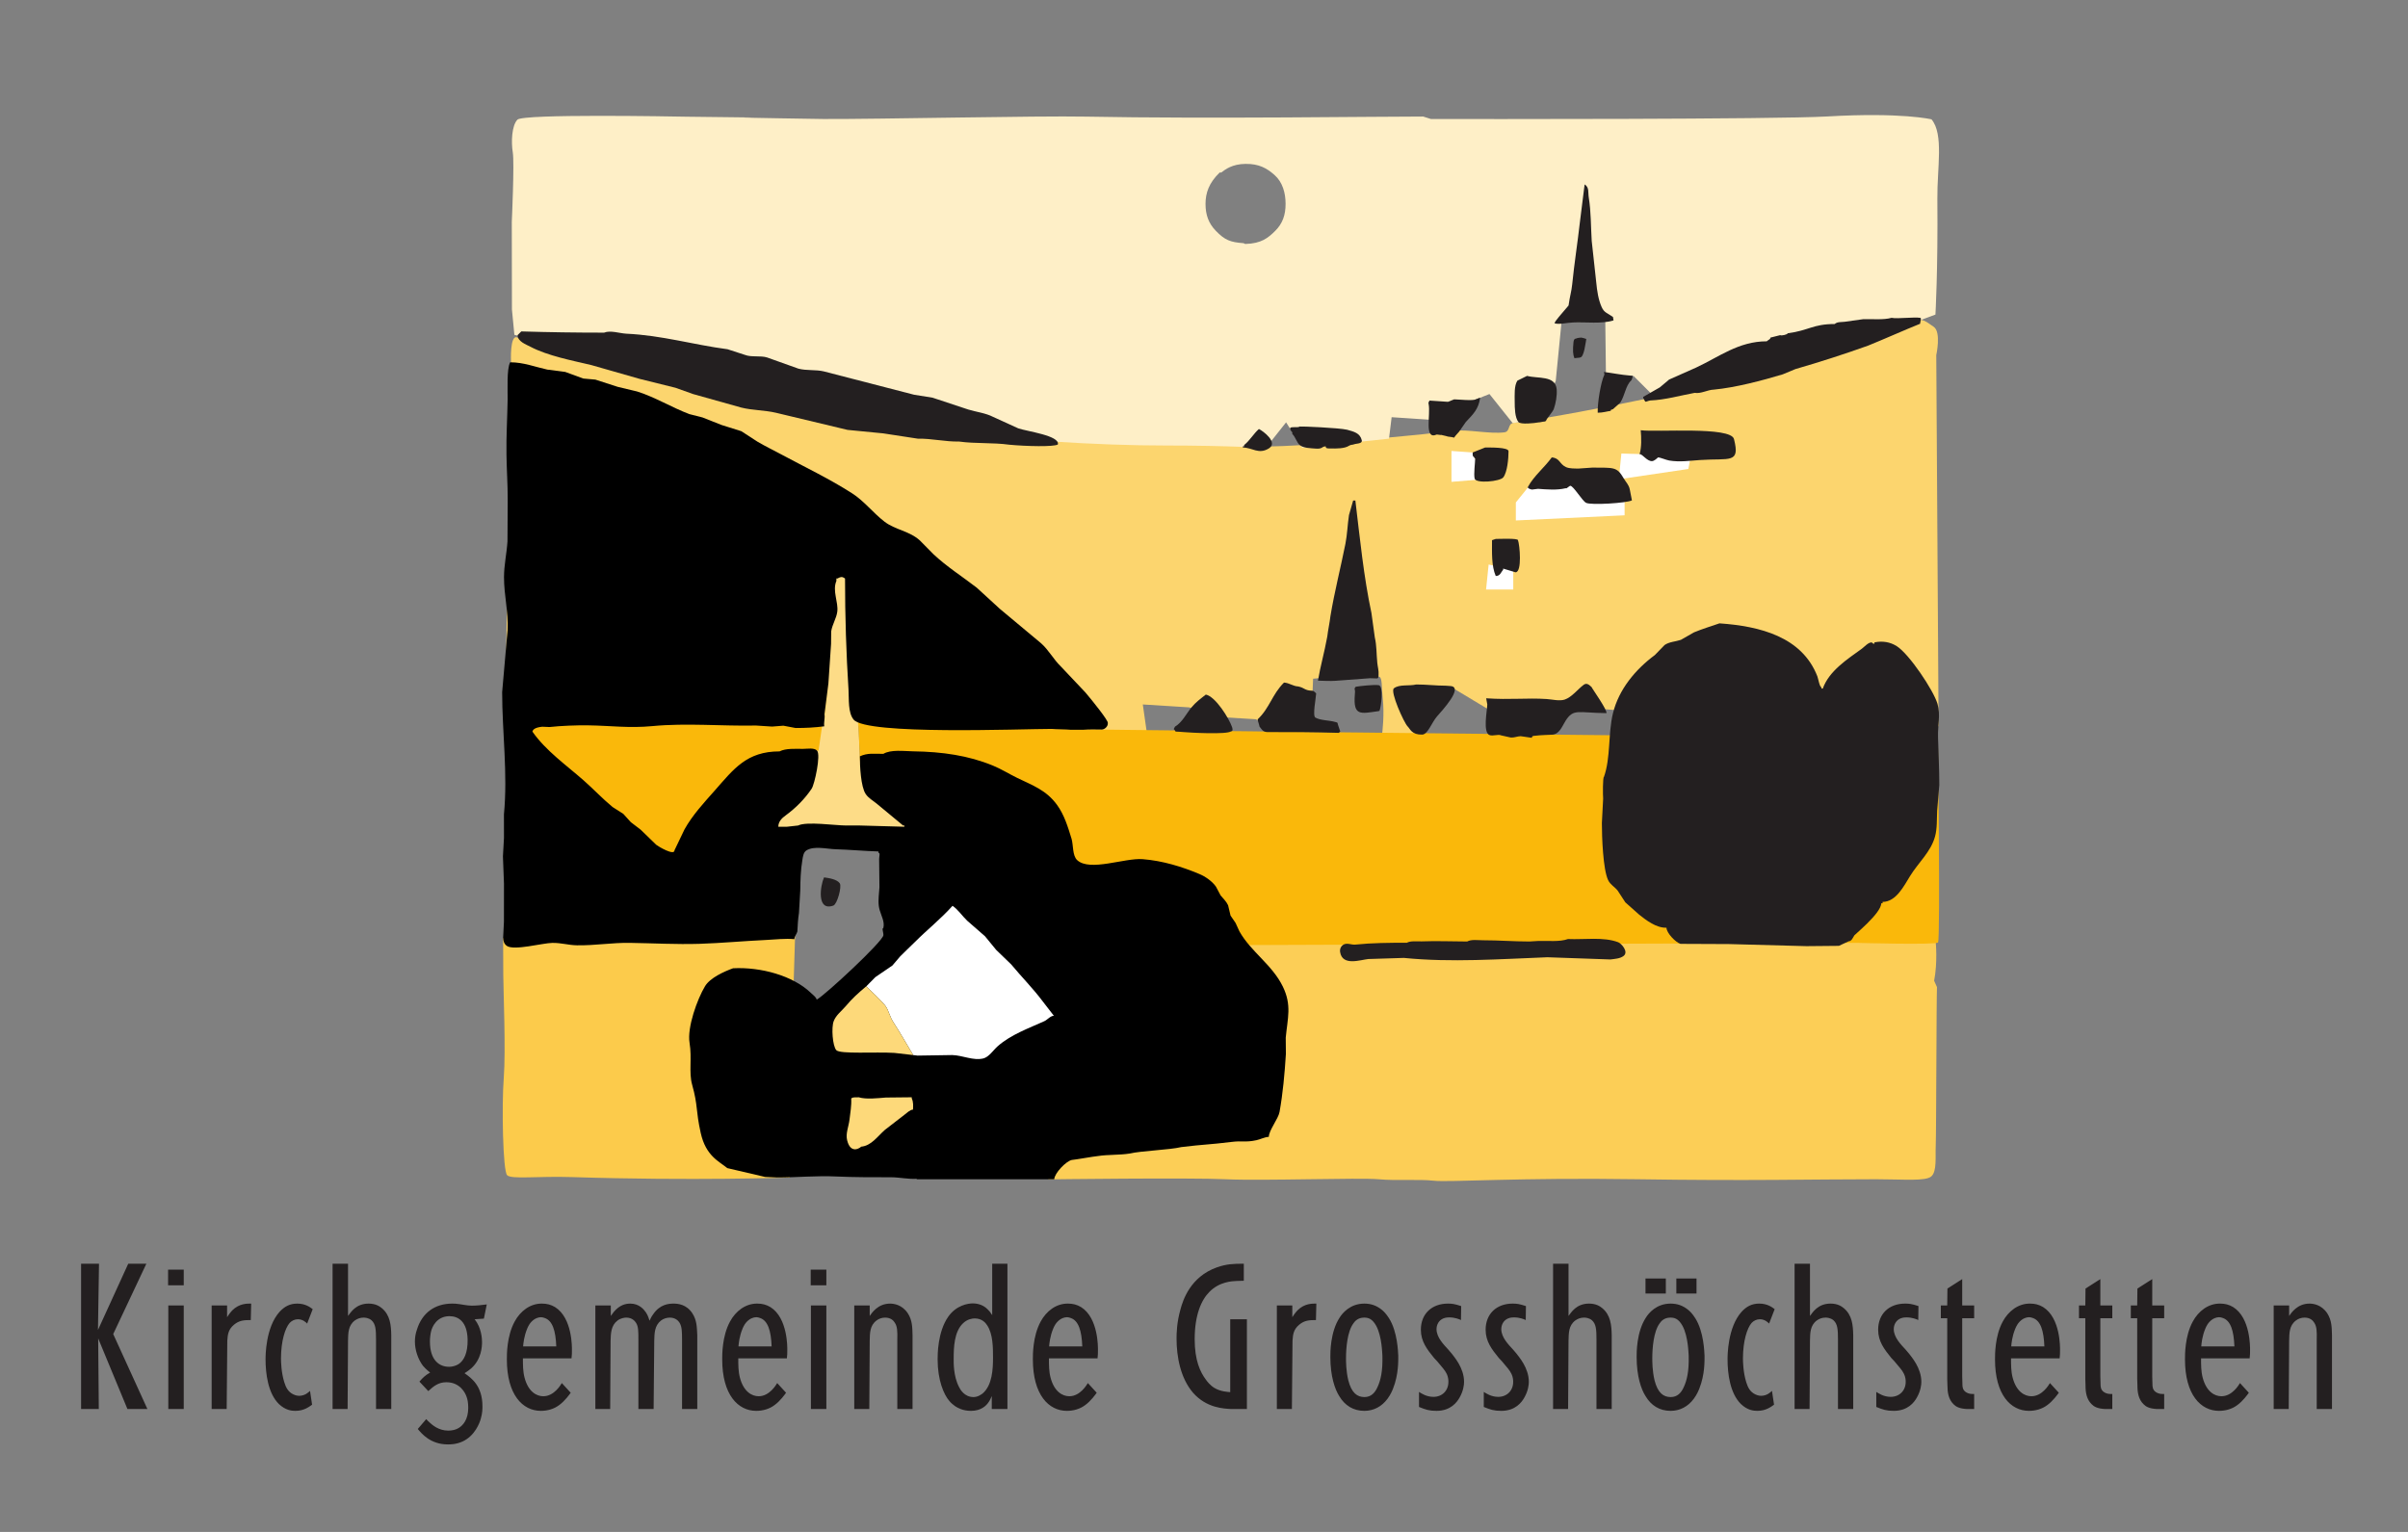 <?xml version="1.0" encoding="UTF-8" standalone="no"?>
<svg
   xmlns:dc="http://purl.org/dc/elements/1.1/"
   xmlns:cc="http://creativecommons.org/ns#"
   xmlns:rdf="http://www.w3.org/1999/02/22-rdf-syntax-ns#"
   xmlns:svg="http://www.w3.org/2000/svg"
   xmlns="http://www.w3.org/2000/svg"
   viewBox="0 0 584.65 372.05"
   height="372.05"
   width="584.65"
   xml:space="preserve"
   version="1.1"
   id="svg2"><rect x="0" y="0" width="584.65" height="372.05" fill="#808080" stroke="none"/><defs
     id="defs6" /><g
     transform="matrix(1.25,0,0,-1.25,0,372.05)"
     id="g10"><g
       transform="scale(0.1,0.1)"
       id="g12"><path
         id="path14"
         style="fill:#231f20;fill-opacity:1;fill-rule:evenodd;stroke:none"
         d="m 190.293,392.402 58.805,128.7 35.195,0 -64.402,-136.7 66.402,-145.605 -38.797,0 -56.805,137.207 1.204,-137.207 -34.399,0 0,282.305 34.801,0 -2.004,-128.7 0,0 z M 326.895,440 l 30,0 0,-201.203 -30,0 0,201.203 z m -0.403,69.598 30.403,0 0,-30.399 -30.403,0 0,30.399 z m 113.801,-270.801 -29.199,0 0,201.203 30,0 0,-22.805 c 1.601,2.403 4.801,7.602 10,13.203 14,14.004 29.597,13.204 36.801,13.204 l -0.801,-32 c -12.801,0 -22.403,-0.399 -32.801,-9.2 -10.398,-8.8 -11.996,-18 -12.801,-30.8 l -1.199,-132.805 0,0 z m 161.898,35.199 4.004,-26.801 c -5.199,-3.593 -15.199,-11.988 -32.402,-11.988 -7.598,0 -19.199,1.188 -32,13.191 -21.199,20.801 -25.996,59.207 -25.996,86.809 0,7.195 0,61.988 27.195,92.398 9.602,10.395 20,15.997 34.399,15.997 16.004,0 25.203,-7.207 30,-10.801 l -10.793,-28.004 c -2.004,2.008 -8.004,8.394 -18.004,8.394 -6,0 -11.996,-2.793 -16,-7.187 -8.801,-10 -16.797,-35.606 -16.797,-68.809 0,-5.992 0.398,-27.195 6.394,-46.394 3.204,-10.403 7.606,-18.797 17.606,-23.606 1.598,-0.8 6,-2.793 11.598,-2.793 11.597,0.395 17.597,6.801 20.796,9.594 l 0,0 z m 73.004,-35.199 -29.199,0 0,282.305 30,0 0,-101.504 c 5.199,6.797 15.199,24.004 40,24.004 13.598,0 21.195,-5.204 25.602,-8.805 16.394,-13.594 17.996,-33.195 18.398,-52.793 l 0,-143.207 -29.601,0 0,134.394 c 0,20.411 -0.801,30.805 -8.797,38.012 -5.602,4.801 -12.805,5.192 -15.203,5.192 -6.801,0 -12,-1.993 -17.2,-5.594 -13.199,-10 -12.8,-24.797 -13.199,-39.199 l -0.801,-132.805 0,0 z m 270.297,203.207 -5.601,-27.602 -17.996,-1.211 c 13.199,-16.386 14.398,-37.597 14.398,-44.394 0,-8.797 -1.199,-33.59 -21.199,-51.192 -2,-1.601 -6.797,-5.601 -12.797,-9.207 13.598,-9.601 34.797,-24.796 34.797,-64.402 0,-4.398 0,-13.195 -3.199,-23.996 -2,-7.598 -11.2,-33.195 -35.598,-44.406 C 885.895,170 874.691,170 869.891,170 c -33.598,0 -50.793,20.801 -58.399,30 l 16.403,19.199 c 1.996,-2.394 4.402,-4.797 6.796,-6.797 4.407,-4.004 16.801,-15.597 36,-15.597 7.204,0 14.801,1.593 20.403,5.199 8.398,5.191 18.398,16.394 18.398,39.199 0,10.399 -1.597,17.195 -3.199,21.199 -2.398,7.598 -12.797,28.399 -39.199,28.399 -15.199,0 -24.399,-7.199 -35.199,-17.199 l -17.204,18.402 c 6.403,7.594 12.004,12.793 20.801,17.594 -7.597,5.996 -11.199,10 -14,13.203 -9.597,12.793 -15.597,30.801 -15.597,46.797 0,8.402 1.199,15.609 3.996,23.593 10,32.403 34.8,50.411 68.406,50.411 4.398,0 7.195,0 15.199,-1.2 1.195,0 14.399,-2.804 22.797,-2.804 10,0 19.602,1.203 29.199,2.406 l 0,0 z m -37.195,-68.402 c -0.801,34.796 -17.606,45.597 -35.602,45.597 -24.8,-0.402 -33.203,-21.199 -35.199,-28.801 -1.601,-6.402 -2.402,-14.003 -2.402,-20.398 0,-37.199 18.801,-49.199 37.203,-49.199 6.398,0 13.195,2 18.394,5.203 10.403,6.797 18.004,21.601 17.606,47.598 l 0,0 z m 182.993,-84.403 17.21,-18.801 c -2.01,-2.793 -11.2,-15.996 -22.41,-24.003 -10,-7.598 -22.79,-11.188 -35.6,-11.188 -35.2,0 -65.998,31.188 -65.998,100 0,8.395 -0.394,45.191 15.199,73.59 10.799,20 29.999,35.199 53.199,34.805 9.2,0 17.2,-2 25.2,-6.797 34,-21.211 32.8,-79.2 32.8,-83.203 0,-5.204 0,-10.801 -0.8,-16.407 l -94.4,0 c 0,-12.793 0,-25.593 3.2,-37.597 7.2,-27.196 23.2,-35.996 36.4,-35.996 21.2,0 34,22.402 36,25.597 l 0,0 z m -75.2,71.199 64.4,0 c -1.2,30.403 -7.19,50 -22.4,55.196 -2.4,0.801 -4.79,1.601 -7.2,1.601 -6,0 -11.6,-3.199 -12.8,-4.004 -9.2,-5.996 -12.8,-15.191 -13.99,-17.984 -6.4,-15.207 -7.61,-29.613 -8.01,-34.809 l 0,0 z m 169.11,-121.601 -28.81,0 0,201.203 30,0 0,-20.402 5.6,7.597 c 12,14.407 24.01,16.407 32.4,16.407 17.21,0 26.41,-11.598 30,-16.797 2.8,-4.403 4.4,-7.207 7.21,-16.407 1.99,4.004 3.99,8.399 6.79,12.004 13.21,20 30.81,21.2 40,21.2 8,0 24.8,-1.2 36.41,-18.805 8.79,-13.594 8.79,-26.797 9.59,-42.793 l 0,-143.207 -29.59,0 0,134.394 c 0,17.207 -0.41,25.606 -4.8,33.204 -2.41,3.605 -7.61,10 -19.2,10 -5.6,0 -12.01,-1.993 -16.81,-5.594 -12.79,-10 -12.79,-25.207 -13.19,-39.199 l -1.21,-132.805 -29.59,0 0,134.394 c 0,16.809 0,25.606 -4.41,32.813 -2.4,3.594 -7.6,10.391 -19.2,10.391 -2.8,0 -10.39,-0.801 -16.8,-5.594 -12.8,-9.598 -13.2,-25.207 -13.59,-39.199 l -0.8,-132.805 0,0 z m 324.39,50.402 17.2,-18.801 c -1.99,-2.793 -11.2,-15.996 -22.4,-24.003 -10,-7.598 -22.79,-11.188 -35.6,-11.188 -35.2,0 -66,31.188 -66,100 0,8.395 -0.4,45.191 15.2,73.59 10.8,20 30,35.199 53.21,34.805 9.19,0 17.19,-2 25.19,-6.797 34,-21.211 32.81,-79.2 32.81,-83.203 0,-5.204 0,-10.801 -0.81,-16.407 l -94.4,0 c 0,-12.793 0,-25.593 3.2,-37.597 7.2,-27.196 23.2,-35.996 36.4,-35.996 21.21,0 34,22.402 36,25.597 l 0,0 z m -75.2,71.199 64.4,0 c -1.2,30.403 -7.19,50 -22.4,55.196 -2.4,0.801 -4.79,1.601 -7.19,1.601 -6.01,0 -11.61,-3.199 -12.81,-4.004 -9.2,-5.996 -12.8,-15.191 -14,-17.984 -6.39,-15.207 -7.59,-29.613 -8,-34.809 l 0,0 z m 140.7,79.602 30,0 0,-201.203 -30,0 0,201.203 z m -0.4,69.598 30.4,0 0,-30.399 -30.4,0 0,30.399 z m 113.81,-270.801 -29.21,0 0,201.203 30,0 0,-20.402 c 4.01,5.609 15.6,24.004 39.6,24.004 7.2,0 23.2,-2 34.41,-18.805 8.79,-13.594 8.79,-27.192 9.2,-42.793 l 0,-143.207 -29.61,0 0,134.394 c 0.41,17.207 0,26.008 -4.8,33.204 -2.4,4.003 -7.6,10 -18.8,10 -6.4,0 -11.99,-1.993 -16.79,-5.594 -13.21,-10 -12.81,-24.797 -13.21,-39.199 l -0.79,-132.805 0,0 z m 268.29,282.305 0,-282.305 -30.4,0 0,25.199 c -1.59,-3.598 -3.6,-8.402 -5.99,-11.594 -4.4,-6.808 -14.4,-17.195 -34.4,-17.195 -15.61,0 -25.2,5.594 -30.41,8.789 -3.99,2.809 -8.8,6.805 -11.6,10.406 -10.8,12.403 -22.79,40.395 -22.79,80.805 0,7.594 -0.4,53.191 20.79,83.191 15.6,22 38.01,25.598 47.6,25.598 4.8,0 18.41,-0.805 28.8,-11.594 3.6,-3.605 4.4,-4.402 8.81,-11.199 l 0,99.899 29.59,0 0,0 z M 1928.8,338.797 c 0,18.398 0,45.605 -11.21,62.406 -2.79,4.391 -9.59,13.594 -24.4,13.594 -4.4,0 -13.99,-1.195 -22.39,-9.203 -17.61,-16.395 -18.41,-47.594 -18.41,-69.199 0,-6.395 -0.79,-33.594 10.4,-54.793 2.01,-4.407 10.4,-19.598 28.01,-19.598 8.79,0 15.2,5.191 17.59,6.793 19.2,16 20.41,48.398 20.41,70 l 0,0 z m 184.2,-49.598 17.2,-18.801 c -2.01,-2.793 -11.2,-15.996 -22.41,-24.003 -10,-7.598 -22.8,-11.188 -35.59,-11.188 -35.21,0 -66,31.188 -66,100 0,8.395 -0.41,45.191 15.19,73.59 10.81,20 30,35.199 53.21,34.805 9.2,0 17.19,-2 25.2,-6.797 34,-21.211 32.79,-79.2 32.79,-83.203 0,-5.204 0,-10.801 -0.8,-16.407 l -94.4,0 c 0,-12.793 0,-25.593 3.2,-37.597 7.2,-27.196 23.21,-35.996 36.4,-35.996 21.2,0 34.01,22.402 36.01,25.597 l 0,0 z m -75.21,71.199 64.41,0 c -1.2,30.403 -7.21,50 -22.4,55.196 -2.41,0.801 -4.81,1.601 -7.21,1.601 -6,0 -11.59,-3.199 -12.79,-4.004 -9.21,-5.996 -12.81,-15.191 -14.01,-17.984 -6.4,-15.207 -7.6,-29.613 -8,-34.809 l 0,0 z m 384.14,52.793 0,-174.394 -30.79,0 c -13.62,0.801 -47.46,1.601 -73.84,31.601 -24.4,28.399 -32.01,70 -32.01,105.196 0,10.41 0.4,31.211 7.61,56.808 4.8,17.996 19.2,63.192 70.64,81.594 19.19,6.695 32.39,7.106 52.39,7.106 l 0,-33.102 -13.6,-0.395 c -8.8,-0.41 -34.01,-1.21 -53.56,-21.601 -15.07,-15.203 -28.27,-44 -28.27,-91.602 0,-41.211 10.79,-64.004 21.96,-78.808 1.61,-2.403 8.3,-11.192 16.68,-15.996 12,-7.196 26.39,-7.594 30.4,-7.996 l 0,141.589 32.39,0 0,0 z m 87.4,-174.394 -29.2,0 0,201.203 30,0 0,-22.805 c 1.59,2.403 4.8,7.602 10,13.203 13.9,14.004 29.5,13.204 36.7,13.204 l -0.8,-32 c -12.8,0 -22.39,-0.399 -32.71,-9.2 -10.39,-8.8 -11.99,-18 -12.79,-30.8 l -1.2,-132.805 0,0 z m 206.6,103.605 c 0,-9.211 0.79,-36.398 -10,-63.605 -1.2,-3.203 -4.79,-11.992 -10.8,-20 -11.2,-15.195 -26.81,-23.59 -45.2,-23.59 -21.1,0 -37.89,10.387 -48.7,28.789 -8.39,13.199 -17.2,38.406 -17.2,76.004 0,7.605 -0.39,48.398 18.01,76.395 5.19,8.402 20.39,27.207 47.89,27.207 12.8,0 23.6,-3.602 34,-12 3.59,-2.805 8.4,-7.606 14,-16.395 16.8,-26.41 17.6,-66.41 18,-72.805 l 0,0 z m -30.8,-0.398 c -0.4,4.391 -0.8,37.594 -12,58.394 -8,14.399 -16,15.997 -23.59,15.997 -12.31,0 -18.31,-7.598 -20.71,-11.188 -12,-16.008 -14.4,-48.812 -14.4,-67.602 0,-6.402 0,-24.414 4.4,-42.808 6.4,-25.199 17.6,-32.793 31.51,-32.793 12.79,0 20.39,8.394 25.19,19.199 6,12.793 10.4,30.399 9.6,60.801 l 0,0 z m 128.19,11.992 6.81,-7.992 c 4,-5.606 23.6,-27.207 23.6,-54.402 0,-5.598 -1.21,-17.2 -8.39,-30 -5.21,-9.598 -17.61,-26.395 -45.11,-26.395 -14.41,0 -21.2,2.398 -34,7.594 l 0,29.203 c 4,-2.406 14,-9.602 27.99,-9.602 17.21,0 29.51,12.395 29.1,30 0,2.805 -0.39,8.399 -3.09,14.403 -4.41,8.789 -8.4,11.992 -18.8,24.797 l -6,6.398 c -13.6,16.797 -25.6,32 -25.6,54.801 0,31.195 21.6,50.801 52.4,50.801 7.9,0 12.31,-0.411 25.9,-4.805 l -0.4,-27.195 c -2.8,1.589 -12,5.203 -22.8,5.203 -1.61,0 -6.7,0 -11.5,-2.008 -8.41,-3.594 -13.2,-11.606 -13.2,-21.195 0.4,-15.997 13.6,-29.2 23.09,-39.606 l 0,0 z m 125.81,0 6.8,-7.992 c 4,-5.606 23.61,-27.207 23.61,-54.402 0,-5.598 -1.22,-17.2 -8.4,-30 -5.21,-9.598 -17.61,-26.395 -45.11,-26.395 -14.4,0 -21.2,2.398 -33.99,7.594 l 0,29.203 c 3.99,-2.406 13.99,-9.602 27.98,-9.602 17.21,0 29.52,12.395 29.11,30 0,2.805 -0.4,8.399 -3.2,14.403 -4.3,8.789 -8.3,11.992 -18.7,24.797 l -6,6.398 c -13.6,16.797 -25.6,32 -25.6,54.801 0,31.195 21.6,50.801 52.3,50.801 8,0 12.41,-0.411 26,-4.805 l -0.4,-27.195 c -2.8,1.589 -12,5.203 -22.8,5.203 -1.6,0 -6.8,0 -11.51,-2.008 -8.4,-3.594 -13.19,-11.606 -13.19,-21.195 0.4,-15.997 13.6,-29.2 23.1,-39.606 l 0,0 z m 106.69,-115.199 -29.19,0 0,282.305 30,0 0,-101.504 c 5.2,6.797 15.09,24.004 39.9,24.004 13.6,0 21.2,-5.204 25.6,-8.805 16.4,-13.594 18,-33.195 18.4,-52.793 l 0,-143.207 -29.6,0 0,134.394 c 0,20.411 -0.8,30.805 -8.8,38.012 -5.6,4.801 -12.8,5.192 -15.2,5.192 -6.8,0 -12,-1.993 -17.2,-5.594 -13.1,-10 -12.69,-24.797 -13.1,-39.199 l -0.81,-132.805 0,0 z m 265,103.605 c 0,-9.211 0.81,-36.398 -10,-63.605 -1.19,-3.203 -4.79,-11.992 -10.8,-20 -11.19,-15.195 -26.79,-23.59 -45.19,-23.59 -21.19,0 -37.9,10.387 -48.69,28.789 -8.41,13.199 -17.21,38.406 -17.21,76.004 0,7.605 -0.4,48.398 18,76.395 5.2,8.402 20.3,27.207 47.9,27.207 12.8,0 23.6,-3.602 34,-12 3.6,-2.805 8.4,-7.606 14.01,-16.395 16.79,-26.41 17.59,-66.41 17.98,-72.805 l 0,0 z m -30.8,-0.398 c -0.39,4.391 -0.8,37.594 -11.99,58.394 -8.01,14.399 -15.99,15.997 -23.6,15.997 -12.39,0 -18.4,-7.598 -20.79,-11.188 -11.92,-16.008 -14.31,-48.812 -14.31,-67.602 0,-6.402 0,-24.414 4.31,-42.808 6.38,-25.199 17.59,-32.793 31.59,-32.793 12.8,0 20.4,8.394 25.2,19.199 6,12.793 10.39,30.399 9.59,60.801 l 0,0 z m -44.39,150.398 0,-29.211 -39.49,0 0,29.211 39.49,0 0,0 z m 59.61,0 0,-29.211 -39.21,0 0,29.211 39.21,0 0,0 z m 146.59,-218.406 3.99,-26.801 c -5.19,-3.593 -15.19,-11.988 -32.39,-11.988 -7.61,0 -19.21,1.188 -31.9,13.191 -21.19,20.801 -26,59.207 -26,86.809 0,7.195 0,61.988 27.2,92.398 9.5,10.395 19.9,15.997 34.31,15.997 15.99,0 25.19,-7.207 30,-10.801 l -10.81,-28.004 c -2.01,2.008 -8,8.394 -18,8.394 -6,0 -12,-2.793 -16,-7.187 -8.8,-10 -16.8,-35.606 -16.8,-68.809 0,-5.992 0.39,-27.195 6.4,-46.394 3.19,-10.403 7.6,-18.797 17.6,-23.606 1.6,-0.8 6,-2.793 11.6,-2.793 11.6,0.395 17.61,6.801 20.8,9.594 l 0,0 z m 73,-35.199 -29.1,0 0,282.305 29.9,0 0,-101.504 c 5.19,6.797 15.19,24.004 40,24.004 13.59,0 21.2,-5.204 25.6,-8.805 16.4,-13.594 17.99,-33.195 18.4,-52.793 l 0,-143.207 -29.61,0 0,134.394 c 0,20.411 -0.8,30.805 -8.79,38.012 -5.6,4.801 -12.8,5.192 -15.2,5.192 -6.81,0 -12,-1.993 -17.2,-5.594 -13.2,-10 -12.8,-24.797 -13.2,-39.199 l -0.8,-132.805 0,0 z m 186.7,115.199 6.79,-7.992 c 4.01,-5.606 23.62,-27.207 23.62,-54.402 0,-5.598 -1.21,-17.2 -8.41,-30 -5.21,-9.598 -17.6,-26.395 -45.21,-26.395 -14.29,0 -21.09,2.398 -33.89,7.594 l 0,29.203 c 4,-2.406 14,-9.602 27.9,-9.602 17.21,0 29.61,12.395 29.2,30 0,2.805 -0.4,8.399 -3.21,14.403 -4.39,8.789 -8.39,11.992 -18.78,24.797 l -6.01,6.398 c -13.51,16.797 -25.5,32 -25.5,54.801 0,31.195 21.51,50.801 52.31,50.801 7.98,0 12.39,-0.411 25.99,-4.805 l -0.4,-27.195 c -2.8,1.589 -12,5.203 -22.8,5.203 -1.6,0 -6.8,0 -11.6,-2.008 -8.4,-3.594 -13.21,-11.606 -13.21,-21.195 0.41,-15.997 13.61,-29.2 23.21,-39.606 l 0,0 z M 3834.54,268 l 0,-29.203 -14.41,0 c -14.4,0.801 -20.8,4.394 -25.59,9.203 -9.91,9.605 -11.91,23.203 -11.91,36.402 l -0.4,13.203 0,117.602 -12.4,0 0,24.793 12.4,0 0.4,32.801 28.7,18.402 0,-51.203 23.21,0 0,-24.793 -23.21,0 0,-112.805 0.39,-15.207 c 0,-5.992 0.8,-10.8 5.61,-14.793 6.8,-5.207 14.8,-4.402 17.21,-4.402 l 0,0 z m 147.18,21.199 17.21,-18.801 c -2,-2.793 -11.2,-15.996 -22.4,-24.003 -10,-7.598 -22.8,-11.188 -35.6,-11.188 -35.2,0 -65.91,31.188 -65.91,100 0,8.395 -0.39,45.191 15.11,73.59 10.8,20 30,35.199 53.19,34.805 9.2,0 17.21,-2 25.21,-6.797 33.99,-21.211 32.8,-79.2 32.8,-83.203 0,-5.204 0,-10.801 -0.8,-16.407 l -94.39,0 c 0,-12.793 0,-25.593 3.19,-37.597 7.2,-27.196 23.19,-35.996 36.4,-35.996 21.2,0 34,22.402 35.99,25.597 l 0,0 z m -75.19,71.199 64.4,0 c -1.2,30.403 -7.2,50 -22.4,55.196 -2.39,0.801 -4.8,1.601 -7.2,1.601 -5.99,0 -11.6,-3.199 -12.8,-4.004 -9.2,-5.996 -12.8,-15.191 -13.99,-17.984 -6.41,-15.207 -7.61,-29.613 -8.01,-34.809 l 0,0 z M 4102.84,268 l 0,-29.203 -14.41,0 c -14.4,0.801 -20.8,4.394 -25.59,9.203 -10,9.605 -12.02,23.203 -12.02,36.402 l -0.39,13.203 0,117.602 -12.3,0 0,24.793 12.3,0 0.39,32.801 28.81,18.402 0,-51.203 23.21,0 0,-24.793 -23.21,0 0,-112.805 0.39,-15.207 c 0,-5.992 0.8,-10.8 5.61,-14.793 6.8,-5.207 14.8,-4.402 17.21,-4.402 l 0,0 z m 100.79,0 0,-29.203 -14.41,0 c -14.39,0.801 -20.79,4.394 -25.58,9.203 -10,9.605 -12.01,23.203 -12.01,36.402 l -0.4,13.203 0,117.602 -12.4,0 0,24.793 12.4,0 0.4,32.801 28.8,18.402 0,-51.203 23.2,0 0,-24.793 -23.2,0 0,-112.805 0.39,-15.207 c 0,-5.992 0.81,-10.8 5.61,-14.793 6.8,-5.207 14.8,-4.402 17.2,-4.402 l 0,0 z m 147.19,21.199 17.21,-18.801 c -2,-2.793 -11.2,-15.996 -22.4,-24.003 -10,-7.598 -22.79,-11.188 -35.61,-11.188 -35.19,0 -65.99,31.188 -65.99,100 0,8.395 -0.39,45.191 15.19,73.59 10.8,20 30,35.199 53.21,34.805 9.2,0 17.2,-2 25.2,-6.797 34,-21.211 32.8,-79.2 32.8,-83.203 0,-5.204 0,-10.801 -0.8,-16.407 l -94.4,0 c 0,-12.793 0,-25.593 3.2,-37.597 7.2,-27.196 23.2,-35.996 36.4,-35.996 21.2,0 34,22.402 35.99,25.597 l 0,0 z m -75.19,71.199 64.39,0 c -1.19,30.403 -7.18,50 -22.39,55.196 -2.4,0.801 -4.79,1.601 -7.2,1.601 -6,0 -11.6,-3.199 -12.8,-4.004 -9.2,-5.996 -12.8,-15.191 -13.99,-17.984 -6.41,-15.207 -7.61,-29.613 -8.01,-34.809 l 0,0 z m 169.9,-121.601 -29.2,0 0,201.203 30,0 0,-20.402 c 4.01,5.609 15.61,24.004 39.6,24.004 7.2,0 23.2,-2 34.41,-18.805 8.79,-13.594 8.79,-27.192 9.2,-42.793 l 0,-143.207 -29.61,0 0,134.394 c 0.41,17.207 0,26.008 -4.8,33.204 -2.4,4.003 -7.61,10 -18.8,10 -6.4,0 -12,-1.993 -16.79,-5.594 -13.21,-10 -12.82,-24.797 -13.21,-39.199 l -0.8,-132.805 0,0" /><path
         id="path16"
         style="fill:#fddc87;fill-opacity:1;fill-rule:nonzero;stroke:none"
         d="m 1499.36,1355.2 280,0 -95,95 -14.2,56.68 -15.8,358.32 -40,5 -30,-310 0,-80 -95,-90 -5,-40 15,5" /><path
         id="path18"
         style="fill:#fcce56;fill-opacity:1;fill-rule:evenodd;stroke:none"
         d="m 3759.93,751.863 c 1.03,23.344 1.32,286.677 2.37,306.677 l -5.5,12.33 c 6.99,36.66 3.13,74.33 3.13,74.33 l -1370.63,20 c 0,0 90.05,-96.87 94.17,-124.9 8.14,-55.304 -2.98,-238.034 -32.98,-258.034 -30,-20 -360.26,-32.977 -388.29,-56.063 -7.26,-5.98 -26.38,-41.223 -26.38,-41.223 0,0 275.2,3.555 345.14,0.227 70,-3.344 260,3.328 296.67,0 36.67,-3.344 77.16,0.484 107.16,-2.832 30,-3.34 162.84,6.363 396.17,2.832 220,-3.344 336.67,0 463.34,0 53.44,0 96.08,-4.336 107.12,5.664 11.04,10 7.45,37.664 8.51,60.992" /><path
         id="path20"
         style="fill:#fcd56e;fill-opacity:1;fill-rule:nonzero;stroke:none"
         d="m 992.582,2273.73 c 0,0 -2.43,52.22 11.558,47.13 14,-5.08 272.45,-81.99 356.84,-104.41 206.89,-54.96 399.63,-90.66 603.43,-97.82 25.9,-0.92 38.7,4.08 68.43,3.29 113.41,-3.03 263,-9.37 392.42,-7.41 10.9,0.16 22.43,-6.03 33.2,-5.81 91.66,1.87 170.41,11.81 239.96,17.75 39.04,3.34 81.25,7.75 125.08,13 26.59,3.19 71.23,-6.74 98.67,-3 11.63,1.59 5.86,16.63 17.56,18.3 154.02,21.98 398.74,75.75 498.72,101.55 155,40 248.28,86.46 277,96.46 18.96,6.6 25.47,-1.31 40.47,-11.31 15,-10 5,-55 5,-55 l 4.49,-721.17 -609.49,-8.83 -20.2,40.49 -92.92,7.64 -30.63,-58.13 -100.7,3.17 -15.55,45.58 -75,45 -56.25,-93.75 -80,5 c 0,0 5,37.91 0.83,70.41 -2.18,16.98 -0.44,31.71 -4.58,38.34 -6.25,10 -130.42,-2.5 -130.42,-2.5 l -4.17,-103.34 -71.66,-0.41 -35,25 -62.5,3.75 -67.44,19.36 -90,5.64 7.5,-52.5 -561.25,11.25 -19.37,293.12 -35.63,-3.12 c 0,0 5,-285 -15,-285 -20,0 -615,5 -615,5 l 11.602,697.28" /><path
         id="path22"
         style="fill:#feefc7;fill-opacity:1;fill-rule:evenodd;stroke:none"
         d="m 1005.03,2743.91 c 11.17,11.54 299.33,6.29 329.33,5.74 30,-0.55 165,-1.62 115,-1.62 -35,0 150,-2.83 150,-2.83 110,-0.45 415.02,6.46 510.01,4.62 239.96,-4.62 574.93,0.38 654.93,0.16 l 15,-4.78 c 80,-0.18 670.16,-0.82 770,4.95 145,8.39 202.4,-5.62 202.4,-5.62 24.1,-28.83 10.82,-94.32 11.35,-153.71 1.25,-140.62 -3.75,-225.62 -3.75,-225.62 0,0 -186.25,-69.38 -266.25,-94.38 -80,-25 -280,-65 -280,-65 l -40,40 -53.75,1.88 -1.25,103.75 -85,-0.63 -11.25,-114.37 -30.41,-73.82 -53.23,-8.35 -45.11,56.54 -24.4,-9.71 -44.62,-71.18 -44.32,6.34 -1.66,24.55 -75,5 -5.1,-41.72 -82.84,-8.75 -85.93,-8.75 -31.13,49.22 -39.51,-49.88 c 0,0 -70.49,4.88 -195.42,4.88 -125,0 -310.01,10 -490.01,35 -180,25 -774.001,180.09 -774.001,180.09 l -4.75,49.29 -0.273,170 c 0,0 5.273,115 1.937,135 -3.328,20 -2.16,52.17 9.007,63.71 z m 1409.9,-239.96 c 2.18,-0.16 1.98,-1.6 4.37,-1.53 30.63,0.9 43.75,11.54 57.83,25.61 14.08,14.08 19.94,30.69 19.94,52.17 0,21.48 -5.89,42.5 -21.52,56.25 -14.95,13.15 -30,21.81 -56.25,21.53 -26.25,-0.28 -39.37,-10.91 -46.87,-16.53 -1.86,-1.38 -2.04,1.05 -3.75,-0.63 -20.3,-19.7 -27.12,-39.14 -27.12,-60.62 0,-21.48 6.11,-37.85 19.92,-52.17 17.82,-18.46 28.6,-22.23 53.45,-24.08" /><path
         id="path24"
         style="fill:#fab80a;fill-opacity:1;fill-rule:nonzero;stroke:none"
         d="m 1014.36,1575.2 582.87,-6.45 -7.33,-50.84 c 0,0 -95.54,12.29 -160.54,-47.71 -65,-60 -120,-165 -120,-165 0,0 -85,70 -150,125 -65,55 -145,130 -145,130 l 0,15" /><path
         id="path26"
         style="fill:#fab80a;fill-opacity:1;fill-rule:nonzero;stroke:none"
         d="m 1670.47,1497.71 -3.69,81.15 c 0,0 57.93,-12.4 111.65,-15 53.72,-2.6 1412.37,-16.63 1412.37,-16.63 l 572.99,16.8 c 0,0 5.51,-413.83 0.51,-418.83 -5,-5 -157.4,-0.72 -157.4,-0.72 l -1192.6,-4.28 c -39.16,18.14 -31.69,117.14 -137.01,144.77 -117.04,30.7 -130.48,-28.78 -189.95,5.76 -44.52,25.85 -3.84,78.66 -51.81,118.96 -51.42,43.2 -136.05,89.34 -206.17,95.51 -70.12,6.18 -158.89,-7.49 -158.89,-7.49" /><path
         id="path28"
         style="fill:#ffffff;fill-opacity:1;fill-rule:nonzero;stroke:none"
         d="m 2968.5,2030.09 -24.2,-29.89 0,-35 211.25,10 0,35 -81.25,25 -53.01,11.68 -52.79,-16.79" /><path
         id="path30"
         style="fill:#ffffff;fill-opacity:1;fill-rule:evenodd;stroke:none"
         d="m 2860.49,2097.29 -41.19,2.91 0,-60 60,5 -14,40.09" /><path
         id="path32"
         style="fill:#ffffff;fill-opacity:1;fill-rule:evenodd;stroke:none"
         d="m 3221.18,2093.01 -71.88,2.19 -5,-50 135,20 5,25 -63.12,2.81" /><path
         id="path34"
         style="fill:#ffffff;fill-opacity:1;fill-rule:evenodd;stroke:none"
         d="m 2891.47,1879.53 -5,-48.5 52.83,0 0,38.5 -47.83,10" /><path
         id="path36"
         style="fill:#231f20;fill-opacity:1;fill-rule:nonzero;stroke:none"
         d="m 3077.91,2618.15 c 9.31,-5.94 6.37,-15.15 8.03,-25.38 4.52,-27.94 3.92,-55.35 5.74,-84.51 2.91,-26.73 5.87,-53.46 8.77,-80.19 1.56,-16.61 4.16,-34.21 10.67,-48.53 4.81,-10.61 10.38,-10.96 21.86,-18.95 0.79,-3.09 0.23,-3.05 1.09,-6.64 -21.96,-7.33 -54.26,-2.93 -79.71,-4.15 -12.42,-0.54 -24.36,-4.17 -34.77,-1.65 -0.37,3.74 13.9,18.69 27.11,34.7 2.79,19.83 5.57,26.44 7.05,40.97 4.22,41.63 10.45,80.79 14.98,120.95 3.03,24.44 6.14,48.88 9.18,73.38" /><path
         id="path38"
         style="fill:#231f20;fill-opacity:1;fill-rule:nonzero;stroke:none"
         d="m 3674.1,2358.89 c 12,-2.41 44.51,2.23 56.51,-0.17 1.43,-3.22 -1.04,-7.19 -1.04,-11.32 -28.94,-11.62 -72.5,-31.04 -101.45,-42.67 -46.36,-16.57 -92.92,-31.57 -140.85,-45.44 -8.17,-3.38 -16.35,-6.83 -24.53,-10.2 -39.52,-11.93 -92.17,-25.8 -134.03,-29.71 -11.99,-0.29 -24.64,-8.33 -37,-6.27 -28.65,-5.25 -56.78,-13.54 -86.16,-14.79 -4.14,-0.17 -10.62,-4.75 -10.62,-0.62 -0.83,0 -2.41,5.19 -3.23,5.19 0,0.82 0,1.57 0,2.4 10.8,6.14 21.6,12.3 32.33,18.52 5.99,5.03 11.99,10.05 17.99,15.15 17.32,7.72 34.72,15.38 52.05,23.1 45,20.85 82.8,51.23 137.63,51.23 2.4,2.77 7.19,3.59 7.19,7.2 0.83,0 18.27,4.78 19.02,4.78 1.64,-1.73 14.41,1.2 14.41,3.61 41.09,5.32 48.86,18 91.38,18 4.72,4.51 12.67,3.53 19.27,4.35 11.99,1.66 24,3.31 35.92,5.03 17.71,0.6 39.08,-1.8 55.21,2.63" /><path
         id="path40"
         style="fill:#231f20;fill-opacity:1;fill-rule:nonzero;stroke:none"
         d="m 1012.56,2332.48 c 53.26,-1.64 106.8,-2.39 160.8,-2.39 12.38,5.02 30.08,-1.36 43.2,-2.03 69.6,-3.23 129.9,-21.45 196.65,-30.22 11.25,-3.68 22.5,-7.35 33.75,-10.96 12.38,-4.94 30.38,-0.97 43.06,-5.02 20.24,-7.2 40.49,-14.47 60.74,-21.68 15.98,-4.27 33.75,-1.57 49.5,-5.39 58.43,-15.08 116.85,-30.23 175.2,-45.3 11.93,-1.88 23.85,-3.83 35.7,-5.7 23.25,-7.73 46.5,-15.45 69.75,-23.1 15.9,-4.81 33.53,-6.76 48.07,-14.26 16.28,-7.42 32.55,-14.84 48.83,-22.27 16.94,-5.92 81.09,-14 76.97,-31.3 -7.42,-4.95 -61.59,-3.57 -94.23,-0.5 -32.85,4.5 -65.01,1.67 -97.85,6.18 -26.41,-0.61 -53.34,6.12 -79.74,5.52 -22.5,3.45 -45,6.9 -67.5,10.35 -23.1,2.25 -46.12,4.5 -69.23,6.75 -46.42,11.1 -92.77,22.2 -139.19,33.3 -21.75,5.1 -45.75,4.65 -67.13,10.05 -31.2,8.78 -62.39,17.48 -93.6,26.25 -11.4,4.05 -22.79,8.1 -34.27,12.23 -23.18,5.77 -46.28,11.47 -69.45,17.24 -31.13,8.93 -62.25,17.78 -93.45,26.71 -38.32,9.14 -85.2,18.07 -119.03,35.85 -8.55,4.5 -24.75,10.12 -24.75,22.5 2.4,2.39 4.8,4.8 7.2,7.19" /><path
         id="path42"
         style="fill:#231f20;fill-opacity:1;fill-rule:nonzero;stroke:none"
         d="m 3071.7,2320.49 c 4.93,-0.95 4.81,-1.29 9.45,-2.7 -1.27,-6 -4.18,-35.48 -11.83,-35.83 0,-0.82 -11.13,-0.98 -11.13,-1.74 -3.13,7.5 -3.49,15.31 -1.94,30.97 0.28,2.91 1.13,7.3 4.72,7.3 4.05,1.8 7.65,1.74 10.73,2" /><path
         id="path44"
         style="fill:#231f20;fill-opacity:1;fill-rule:nonzero;stroke:none"
         d="m 3115.34,2253.72 c 16.04,-2.02 33.29,-5.63 50.39,-6.97 3.07,-0.23 4.83,-0.71 5.58,-0.71 0,-2.4 -2.36,-9.12 -3.18,-9.12 -10.7,-9.92 -11.86,-28.75 -21,-42.85 -5.41,-4.65 -8.77,-8 -14.18,-12.65 -2.03,-1.5 -4.34,0.3 -4.34,-3.3 -7.72,-1.03 -15.15,-3.6 -25.29,-3.6 -0.59,18.22 5.79,59.02 12.91,73.8 0.52,0.98 -0.89,4.57 -0.89,5.4" /><path
         id="path46"
         style="fill:#231f20;fill-opacity:1;fill-rule:nonzero;stroke:none"
         d="m 2966.1,2246.08 c 21.07,-5.77 55.29,1.47 57.55,-26.28 0.98,-12.37 -1.91,-27.57 -5.66,-38.14 -2.32,-6.15 -15.12,-19.75 -15.12,-23.2 -0.82,0 -2.35,-1.17 -3.18,-1.17 -2.28,0.25 -7.81,-1.62 -11.78,-1.62 -6.96,-1.39 -34.44,-4.52 -38.61,0.78 -6.9,8.77 -7.21,27.53 -7.21,39.24 0,12.82 -1.34,31.35 5.26,41.17 6.22,3.08 12.52,6.15 18.75,9.22" /><path
         id="path48"
         style="fill:#231f20;fill-opacity:1;fill-rule:nonzero;stroke:none"
         d="m 2824.5,2200.49 c 6.89,0 38.79,-3.44 42.34,0.41 2.4,0 5.66,2.6 8.07,2.6 -2.92,-22.05 -13.66,-31.96 -27.84,-47.11 -4.27,-6.16 -8.47,-12.3 -12.75,-18.46 -2.32,-2.92 -7.88,-8.22 -9.82,-11.85 -6.53,2.03 -10.77,1.1 -15.92,3.16 -0.83,0 -8.46,2.21 -9.28,2.21 0,-0.82 -9.1,1.23 -9.1,0.49 -24.65,-10.49 -11.07,39 -15.27,59.17 -0.61,2.7 -0.32,2.96 -0.32,2.96 0,0.82 1.88,3.19 1.88,4.02 12.01,-0.83 24,-1.66 36.01,-2.4 3.97,1.57 8.02,3.15 12,4.8" /><path
         id="path50"
         style="fill:#231f20;fill-opacity:1;fill-rule:nonzero;stroke:none"
         d="m 2524.5,2147.68 c 3.06,0.59 75.65,-2.45 91.9,-6.2 13.13,-3.75 25.33,-6.2 28.69,-20.6 0.79,-3.75 -2.92,-5.09 -4.64,-5.56 -1.66,-0.75 -8.24,-1.28 -9.9,-2.03 -3.6,-1.54 -6.69,-0.51 -10.59,-3.11 -8.21,-5.46 -24.89,-5.39 -35.46,-5.09 -4.5,0.14 -9.6,-0.75 -9.6,4.2 -1.58,0 -2.91,-0.97 -4.55,-0.97 -4.37,-3.5 -8.28,-3.98 -14.65,-3.53 -9.6,0.82 -23.86,0.89 -30.75,6.59 -6.53,5.4 -8.08,15.06 -14.85,21.91 0,0.82 0,1.57 0,2.4 0.82,0 -3.34,3.92 -2.58,3.92 0,0.82 -2.19,1.72 -1.57,5 1.25,3.59 15.32,0.31 18.55,3.07" /><path
         id="path52"
         style="fill:#231f20;fill-opacity:1;fill-rule:nonzero;stroke:none"
         d="m 2445.3,2142.89 c 8.4,-4.2 37.72,-25.95 19.49,-37.58 -20.02,-12.6 -32.25,1.57 -50.69,1.57 0,0.83 0,1.58 0,2.41 3.15,0 2.4,-0.75 2.4,2.39 11.47,9.16 18.29,22.05 28.8,31.21" /><path
         id="path54"
         style="fill:#231f20;fill-opacity:1;fill-rule:nonzero;stroke:none"
         d="m 3186.9,2140.49 c 31.57,-4.2 174.8,7.79 181.11,-17.11 12.33,-48.57 -7.86,-36.85 -65.92,-40.79 -19.77,-1.34 -39.45,-4.35 -59.77,-0.98 -6.38,1.12 -17.55,6.07 -21.83,6.07 -1.83,-1.66 -7.5,-7.32 -11.99,-7.27 -9.91,0.11 -17.96,13.72 -23.81,13.72 3.91,12.82 3.56,31.73 2.21,46.36" /><path
         id="path56"
         style="fill:#231f20;fill-opacity:1;fill-rule:nonzero;stroke:none"
         d="m 2884.5,2106.88 c 8.69,0 45.6,0.91 45.6,-7.19 0,-13.58 -2.19,-40.35 -10.17,-50.74 -6.25,-8.13 -53.13,-12.5 -55.63,-2.5 -2.15,8.57 1,31.64 1,38.84 3.14,0 -1.62,-0.74 -1.62,2.41 -3.91,2.32 -3.19,4.41 -3.19,9.59 8.03,3.22 16.06,6.37 24.01,9.59" /><path
         id="path58"
         style="fill:#231f20;fill-opacity:1;fill-rule:nonzero;stroke:none"
         d="m 3014.1,2087.68 c 15.9,-1.23 14.61,-12.82 27.6,-18.82 6.6,-3.07 17.09,-2.78 25.2,-2.78 8.69,0.6 17.4,1.21 26.09,1.81 41.8,-0.39 47.55,2.01 60.83,-20.97 4.45,-7.69 9.97,-12.09 11.84,-21.61 1.05,-5.7 4.11,-21.1 4.11,-21.1 -9.46,-5.23 -79.92,-9.75 -89.15,-4.72 -7.8,4.27 -24.44,32.99 -30.52,32.99 0,0.83 -5.36,-3.57 -7.21,-4.8 -0.82,0 -1.58,0 -2.4,0 -16.19,-3.97 -36.6,-2.25 -53.09,-1.04 -3.83,-0.45 -7.65,-0.98 -11.56,-1.43 -3.38,0.38 -9.9,2.77 -7.93,5.38 11.31,21 32.23,37.67 46.19,57.09" /><path
         id="path60"
         style="fill:#231f20;fill-opacity:1;fill-rule:nonzero;stroke:none"
         d="m 2628.3,2003.86 c 1.43,0 2.91,0 4.33,0 8.72,-72.63 16.24,-148.43 31.22,-218.56 2.15,-15.8 4.38,-31.59 6.53,-47.39 3.71,-15.66 3.08,-32.06 4.81,-49.27 0.67,-7.57 3.23,-15.53 2.49,-23.77 -0.33,-3.16 0.16,-6.61 -3.55,-6.61 -4.33,0.14 -8.58,0.26 -12.9,0.4 -22.37,-1.68 -44.74,-3.37 -67.1,-4.99 -8.4,-0.88 -30.16,0.28 -34.2,0.28 5,29.37 12.08,52.69 18.12,85.62 1.5,12.83 4.6,26.62 6.11,39.52 7.62,46.5 19.95,94.43 29.12,140.66 3.63,18.57 4.01,36.39 6.91,55.89 2.72,9.39 5.46,18.77 8.11,28.22" /><path
         id="path62"
         style="fill:#231f20;fill-opacity:1;fill-rule:nonzero;stroke:none"
         d="m 2905.24,1929.29 c 6.74,0 43.19,1.65 43.19,-2.41 3.37,-8.54 8.4,-62.39 -4.79,-62.39 -8.03,2.39 -15.98,4.8 -24.01,7.19 0,-0.82 0,-1.64 0,-2.39 -4.43,-4.73 -5.47,-12 -14.39,-12 -8.48,19.94 -7.21,45.9 -7.21,69.59 2.4,0.83 4.81,1.58 7.21,2.41" /><path
         id="path64"
         style="fill:#231f20;fill-opacity:1;fill-rule:nonzero;stroke:none"
         d="m 3339.87,1765.26 c 79.04,-5.44 160.3,-26.31 190.08,-102.87 1.66,-4.3 4.46,-21.21 7.93,-21.21 0,-0.9 0,-1.82 0,-2.64 0.89,0 1.81,0 2.63,0 12.3,34.57 47.93,57.18 75.9,77.47 5.12,3.8 12.21,12.29 19.14,12.29 1.65,-1.73 2.23,-2.64 5.29,-2.64 0,0.91 0,1.74 0,2.64 16,3.22 30.43,0.75 43.3,-7.34 24.1,-15.18 71.37,-85.72 79.13,-111.95 6.27,-21.54 0.33,-41.99 1.07,-65.02 0.9,-31.27 2.47,-62.44 2.47,-92.81 -1.4,-16.66 -2.8,-33.32 -4.21,-49.99 -0.82,-17 0.26,-34.15 -4.04,-49.99 -8.24,-30.2 -32.59,-50.82 -48.67,-77.15 -11.88,-19.22 -27.15,-49.99 -53.21,-49.99 0,-0.91 0,-1.81 0,-2.65 -0.91,0 -1.73,0 -2.65,0 0,-20.03 -55.11,-63.36 -52.8,-63.36 -2.39,-3.78 -4.94,-10.55 -10.56,-10.55 -6.27,-2.97 -12.54,-5.94 -18.89,-8.82 -20.96,-0.18 -41.91,-0.42 -62.87,-0.59 -50.23,1.32 -100.4,2.64 -150.64,4.05 -31.35,0.16 -62.7,0.25 -94.13,0.41 -9.49,2.81 -27.22,21.21 -27.22,31.34 -19.81,-0.56 -38.95,14.12 -53.38,25.67 -8.83,7.92 -17.66,15.76 -26.57,23.67 -4.95,7.6 -9.9,15.19 -14.86,22.77 -5.77,7.35 -14.43,11.56 -18.55,20.38 -9.98,21.04 -12.13,84.23 -12.13,110.8 0.82,15.93 1.65,31.77 2.48,47.69 -0.66,5.77 -0.83,42.07 1.56,42.07 13.28,37.29 7.83,84.24 17.49,123.59 11.3,46.53 43.89,85.39 81.43,113.19 6.27,6.51 12.63,12.95 18.9,19.47 9.16,6.35 21.11,6.44 31.67,10.06 8.5,4.87 17,9.66 25.42,14.52 16.82,6.93 32.01,11.47 49.49,17.49" /><path
         id="path66"
         style="fill:#231f20;fill-opacity:1;fill-rule:nonzero;stroke:none"
         d="m 3638.09,1665.28 c 0,-3.14 -0.82,-2.4 2.4,-2.4 0,-0.82 0,-1.64 0,-2.39 1.65,1.72 2.4,2.39 0,2.39 -0.82,0.83 -1.57,1.58 -2.4,2.4" /><path
         id="path68"
         style="fill:#231f20;fill-opacity:1;fill-rule:nonzero;stroke:none"
         d="m 2493.97,1650.2 c 10.27,-0.52 17.3,-7.05 27.5,-7.5 13.42,-2.85 11.82,-7.81 27.5,-8.34 3.37,-0.07 6.74,-5 7.5,-5 -0.38,-9.37 -7.4,-43.73 -1.55,-47.17 9.75,-5.7 27.67,-5.18 38.54,-8.55 3.16,-0.98 5.03,-0.45 5.03,-4.35 1.57,-4.81 3.22,-9.6 4.8,-14.4 -0.83,0 -2.41,-1.66 -2.41,-2.4 -51.14,1.64 -86.49,1.51 -138.84,1.51 -9.6,0 -12.17,6.61 -15.7,10.8 0,2.41 -3.6,11.49 -3.6,13.9 23.55,22.19 27.97,48.32 51.23,71.5" /><path
         id="path70"
         style="fill:#231f20;fill-opacity:1;fill-rule:nonzero;stroke:none"
         d="m 3076.29,1646.08 c 4.55,2.87 8.3,2.25 15.18,-4.63 0,-1.58 31.24,-45.06 28.75,-50.62 -55.63,0.56 -63.75,9.37 -79.33,-14.87 -6.2,-9.64 -11.58,-26.08 -25.96,-27.01 -6.22,-0.4 -21.88,-0.62 -32.91,-2.01 -3.44,-0.44 -6.53,0 -6.53,-4.06 -7.27,1.05 -14.55,2.11 -21.82,3.16 -6.6,-0.15 -12.01,-3 -18.98,-2.63 -6.37,1.42 -12.75,2.85 -19.2,4.27 -5.33,2.7 -16.2,-2.09 -22.65,0.69 -12.75,5.62 -4.42,46.72 -3.97,59.24 -0.76,4.05 -1.42,8.02 -2.19,12.08 46.04,-3.24 79.07,1.12 117.54,-1.43 10.42,-0.67 24.67,-4.42 35.02,-1.05 13.95,4.73 25.05,19.95 37.05,28.87" /><path
         id="path72"
         style="fill:#231f20;fill-opacity:1;fill-rule:nonzero;stroke:none"
         d="m 2678.4,1645.07 c 9.26,-3.09 4.4,-41.59 1.03,-49.91 -0.74,0 -2.21,-0.6 -2.96,-0.6 -34.14,-4.86 -48.26,-9.59 -44.88,32.4 0.2,3.17 0.84,6.99 -0.47,10.8 0,2.89 2.16,3.58 2.16,4.32 8.64,1.42 35.86,4.54 45.12,2.99" /><path
         id="path74"
         style="fill:#231f20;fill-opacity:1;fill-rule:nonzero;stroke:none"
         d="m 2750.79,1646.52 c 20.01,0 38.92,-2.39 57.59,-2.39 3.08,-0.23 6.23,-0.46 9.3,-0.68 25.62,-2.23 -16.96,-48.1 -26.34,-58.82 -10.27,-11.55 -17.96,-35.24 -28.82,-35.51 -20.57,-0.52 -23.29,10.93 -28.32,15.8 -6.97,6.76 -34.65,67.88 -26.76,74.1 10.27,8.33 30.3,4.13 43.35,7.5" /><path
         id="path76"
         style="fill:#231f20;fill-opacity:1;fill-rule:nonzero;stroke:none"
         d="m 2342.17,1626.88 c 18.71,-3.75 44.96,-45.9 50.88,-63.06 0.9,-2.64 2.29,-8.28 -1.76,-8.28 -8.23,-6.68 -80.78,-2.57 -92.1,-1.54 0,0 -12.58,1.03 -15.95,1.03 0,0.83 -2.62,4.66 -3.45,4.66 0,0.83 2.4,3.97 2.4,4.79 14.77,9.08 21.6,24.9 32.18,37.58 8.39,10.19 17.99,17.1 27.8,24.82" /><path
         id="path78"
         style="fill:#231f20;fill-opacity:1;fill-rule:nonzero;stroke:none"
         d="m 3098.09,1622.08 c 0,-3.15 -0.82,-2.39 2.4,-2.39 0,-0.83 0,-1.65 0,-2.4 1.66,1.72 2.4,2.4 0,2.4 -0.82,0.83 -1.57,1.57 -2.4,2.39" /><path
         id="path80"
         style="fill:#231f20;fill-opacity:1;fill-rule:nonzero;stroke:none"
         d="m 2927.7,1569.29 c -2.03,-1.96 -2.4,-1.59 -2.4,-4.81 2.77,1.35 4.8,1.35 4.8,4.81 -0.83,0 -1.58,0 -2.4,0" /><path
         id="path82"
         style="fill:#231f20;fill-opacity:1;fill-rule:nonzero;stroke:none"
         d="m 1600.56,1271.69 c 9.08,-1.14 25.42,-3.67 30.6,-11.55 4.28,-6.6 -5.02,-40.5 -12.45,-43.2 -33.3,-11.78 -25.2,39.3 -18.15,54.75" /><path
         id="path84"
         style="fill:#231f20;fill-opacity:1;fill-rule:nonzero;stroke:none"
         d="m 3045.63,1151.92 c 31.97,-1.42 68.81,4.65 97.5,-6.23 6.05,-2.24 20.94,-18.59 10.37,-26.7 -6.89,-5.25 -17.09,-5.62 -25.5,-6.76 -40.79,1.43 -81.59,2.86 -122.46,4.28 -91.74,-3.51 -187.14,-10.49 -278.7,-1.27 -23.04,-0.75 -46.02,-1.5 -69.06,-2.17 -14.94,-1.43 -50.45,-14.48 -54.78,13.57 -1.14,7.27 2.88,12.9 7.75,15 6.71,3 14.39,-1.28 21.95,-0.52 31.74,3.3 66.07,3.59 99.96,3.59 7.32,4.13 20.29,2.33 28.75,2.63 29.04,1.2 59.09,-0.22 88.38,-0.22 8.03,4.49 20.94,2.4 30.71,2.4 31.5,0 59.41,-2.4 90.25,-2.4 5.76,0.37 11.52,0.67 17.21,1.05 17.77,0.74 41.05,-2.32 57.67,3.75" /><path
         id="path86"
         style="fill:#fccb4b;fill-opacity:1;fill-rule:evenodd;stroke:none"
         d="m 1527.7,708.535 -78.34,5 c 0,0 -91.66,-1.672 -91.66,186.672 0,50 1.69,118.293 33.32,153.333 46.68,51.66 150,-5 150,-5 l 3.34,110 c 0,0 -91.66,-3.34 -206.66,-3.34 -115,0 -360.466,-1.04 -360.466,-1.04 0,0 0.211,-42.3 0.332,-72.3 0.129,-30 5.039,-146.692 0.914,-200.016 -4.121,-53.309 -1.785,-180.477 6.547,-188.805 8.332,-8.344 59.293,-1.488 125.993,-3.637 233.34,-7.539 423.34,-0.867 423.34,-0.867 l -6.66,20" /><path
         id="path88"
         style="fill:#000000;fill-opacity:1;fill-rule:evenodd;stroke:none"
         d="m 2491.64,1059.73 c -20.62,42.31 -61.95,67.43 -84.21,107.04 -2.48,5.46 -5.03,11.01 -7.58,16.57 -3.22,4.65 -6.45,9.37 -9.68,14.09 -1.57,6.68 -3.22,13.44 -4.79,20.18 -3.68,7.8 -9.38,12.75 -14.56,19.13 -3,5.62 -5.98,11.31 -8.99,16.94 -7.41,10.66 -20.95,19.88 -32.12,24.53 -33.82,14.25 -71.4,25.8 -110.1,28.88 -35.17,2.84 -102.74,-24.76 -127.42,-1.81 -9.38,8.78 -7.28,29.63 -10.87,41.49 -7.21,23.32 -14.03,46.34 -28.28,65.91 -21,28.81 -47.78,37.95 -77.41,52.36 -15.9,7.8 -30.9,17.25 -47.17,23.92 -47.48,19.5 -97.87,26.85 -155.1,27.67 -17.77,0.31 -43.05,3.83 -57.6,-4.94 -18,0 -30.6,2.17 -45.6,-4.81 0,-18.83 1.73,-58.86 11.33,-73.2 5.32,-8.02 14.47,-12.97 21.52,-18.82 17.1,-14.17 34.13,-28.27 51.15,-42.37 3.15,0 2.4,0.82 2.4,-2.4 -29.55,0.82 -59.17,1.65 -88.8,2.48 -7.95,-0.08 -15.97,-0.08 -23.99,-0.08 -21.16,0 -77.11,8.32 -93.61,0 -7.2,-0.83 -14.4,-1.58 -21.6,-2.4 -5.55,0 -11.17,0 -16.8,0 0,10.05 6.97,16.79 14.18,21.97 19.72,14.4 37.27,32.1 50.55,51.9 5.85,8.85 18.07,65.55 10.57,73.95 -5.55,6.15 -18.97,3.45 -27.37,3.45 -15.3,0 -33.23,1.35 -45.53,-4.87 -63.75,0 -88.65,-33.83 -125.77,-75.97 -21.6,-24.38 -43.2,-47.64 -58.73,-75.38 -6.45,-13.58 -12.97,-27.09 -19.5,-40.66 0,-11.7 -31.72,7.5 -35.39,10.43 -10.06,9.75 -20.18,19.57 -30.31,29.39 -6.37,4.89 -12.82,9.83 -19.2,14.71 -4.87,5.33 -9.75,10.72 -14.62,16.13 -6.9,4.34 -13.8,8.77 -20.7,13.2 -20.03,16.49 -36.9,34.71 -56.17,51.67 -33.38,29.47 -73.43,57.45 -99.61,94.88 0.82,3.96 4.95,8.08 19.05,9.52 4.8,-0.22 9.53,-0.38 14.25,-0.59 21.83,2.39 52.19,3.66 75.52,3.27 42.45,-0.59 79.15,-5.76 123.91,-1.49 66.9,6.39 134.4,-0.22 201.59,1.14 10.43,-0.68 20.78,-1.36 31.21,-2.03 7.35,0.53 14.62,1.13 21.9,1.72 7.95,-1.5 15.82,-2.99 23.7,-4.49 20.47,0 36.31,0.86 55.73,3.26 -1.27,7.2 1.72,16.09 0.37,23.28 2.54,20.02 5.1,40.13 7.65,60.16 1.72,25.57 3.44,51.15 5.17,76.72 0.08,8.1 0.15,16.2 0.23,24.3 2.25,14.03 10.12,25.13 11.85,38.18 2.4,18.9 -9.9,40.35 -1.73,59.84 0,1.58 0,3.23 0,4.8 0.83,0 1.58,0 2.4,0 3.02,2.09 8.43,4.18 11.77,1.47 0.83,0 1.81,-1.47 2.63,-1.47 0,-73.87 2.33,-146.25 6.75,-215.99 1.13,-18.61 -1.27,-44.55 9.9,-58.2 24.83,-30.38 325.2,-18.09 384.69,-18.09 8.09,-0.82 28.64,-0.84 36.67,-1.66 7.19,0.22 17.79,-0.31 25,0 11.87,1.04 27.47,0.41 35.62,0.41 5.63,0 12.5,6.25 11.75,12.66 1.87,3.98 -30.83,44.47 -43.43,59.33 -15.9,16.8 -31.88,33.68 -47.77,50.55 -14.48,14.02 -23.48,31.95 -38.64,45.3 -26.62,22.2 -53.24,44.47 -79.86,66.67 -14.93,13.73 -29.93,27.45 -44.93,41.18 -27.97,21.59 -58.12,40.65 -84.07,65.02 -8.7,8.85 -17.48,17.7 -26.18,26.55 -20.7,18.83 -47.93,20.48 -68.92,36.68 -22.43,17.32 -39.3,39.9 -62.55,54.82 -44.55,28.65 -91.95,51.08 -138.23,75.98 -14.85,8.02 -30.89,15.75 -45.45,24.3 -10.57,6.82 -21.22,13.72 -31.8,20.62 -12.75,3.98 -25.57,8.03 -38.4,12.08 -12.3,4.87 -24.67,9.75 -36.97,14.62 -8.56,2.17 -17.1,4.35 -25.65,6.53 -34.5,13.05 -66,32.77 -101.48,43.95 -12.52,3 -25.12,6 -37.64,9 -14.41,4.65 -28.88,9.37 -43.28,14.02 -7.8,0.68 -15.67,1.43 -23.48,2.1 -11.62,4.27 -23.32,8.55 -35.02,12.82 -11.63,1.51 -23.33,3.08 -35.03,4.58 -23.47,5.1 -45.89,14.17 -71.999,14.17 -6.973,-12.37 -4.723,-54.14 -4.945,-71.92 -0.602,-36.07 -2.852,-71.32 -2.25,-108 0.375,-27.83 2.394,-56.85 2.394,-86.47 -0.144,-27.23 -0.297,-54.38 -0.449,-81.53 -1.496,-23.55 -6.746,-45.83 -6.746,-69.67 0,-36.08 8.621,-65.85 6.898,-103.13 -3.453,-40.05 -6.976,-80.1 -10.504,-120.15 0,-78.59 11.106,-158.24 3.454,-237.45 0.074,-15.23 0.074,-30.45 0.074,-45.68 -0.676,-11.99 -1.348,-24 -2.024,-35.99 0.676,-17.63 1.348,-35.18 2.024,-52.8 0,-24.83 -0.074,-49.58 -0.074,-74.33 -0.528,-10.43 -1.051,-20.77 -1.579,-31.2 0.379,-6.45 1.954,-11.93 7.278,-15.6 13.875,-9.6 69.008,5.55 88.048,5.85 17.63,0.3 30.98,-4.34 48,-4.66 36.3,-0.51 68.33,5.34 103.13,4.73 44.47,-0.66 89.7,-3.22 134.4,-1.87 42.97,1.35 86.25,5.48 129.59,7.5 18.01,0.89 37.66,3.23 55.28,1.58 0,5.54 4.5,9.82 5.77,14.77 0.63,12.08 1.25,24.31 3.13,36.24 0.98,14.4 1.52,28.93 2.5,43.34 0.3,20.47 0.75,39.45 4.05,59.1 1.05,6.45 2.03,15.38 7.95,18.97 14.62,9.23 38.7,2.93 55.95,2.32 28.96,-0.89 55.35,-3.44 83.85,-4.34 0,-0.83 0,-1.57 0,-2.4 4.13,0 1.36,-7.73 1.43,-11.93 0.22,-18.46 0.37,-36.82 0.6,-55.19 -0.6,-11.63 -2.7,-23.86 -1.28,-35.94 1.35,-12.44 8.18,-22.57 9.38,-33.89 0.07,-1.5 0.07,-3.01 0.14,-4.51 -0.22,-1.64 -0.45,-3.3 -0.67,-4.94 -3.45,0 0.6,-9.45 0.08,-14.02 -1.73,-12.98 -113.78,-116.86 -129.68,-125.18 0,4.12 -7.95,10.12 -11.1,13.12 -34.84,33.75 -97.91,50.72 -151.18,47.92 -17.43,-6.35 -44.63,-18.46 -54.52,-34.93 -15,-24.99 -35,-79.993 -30,-109.993 5,-30 -1.74,-57.191 5,-81.25 11.66,-41.672 6.66,-48.75 16.66,-93.75 10,-45 35.77,-55.246 51.68,-68.344 l 73.4,-17.187 c 7.76,-0.34 15.5,-0.68 23.26,-1.035 37.58,0 76.43,3.82 115.13,1.945 34.5,-1.574 70.2,-1.496 105.97,-1.496 16.73,0 33.45,-3.985 50.1,-3.004 0,-0.293 -0.05,-0.586 -0.06,-0.879 l 267.2,0 c 0.59,12.02 23.09,35.332 34.17,37.5 7.11,0.523 42.86,6.969 50,7.5 20.01,3.219 42.53,1.773 62.5,5 21.89,5.242 78.16,7.168 100,12.5 45.43,5.547 52.02,4.441 97.43,10 21.37,2.77 26.88,-1.273 48.55,3.379 8.47,1.875 14.85,5.777 24.15,6.598 0,12.453 18.3,34.804 20.78,48.156 6.59,36.906 9.89,74.09 12.36,112.723 -0.07,10.566 -0.21,21.222 -0.29,31.875 3.59,37.949 12.07,62.852 -5.71,99.292" /><path
         id="path90"
         style="fill:#ffffff;fill-opacity:1;fill-rule:evenodd;stroke:none"
         d="m 2024.91,1031.39 c -18.52,24.67 -40.8,47.09 -60.82,71.25 -9.75,9.37 -19.43,18.75 -29.18,28.2 -7.21,8.78 -14.39,17.55 -21.6,26.39 -11.54,10.06 -23.02,20.1 -34.58,30.23 -9.82,9.23 -17.32,21.3 -28.57,29.03 -22.42,-25.2 -49.42,-46.58 -73.35,-70.58 -9.52,-9.45 -19.05,-18.3 -28.27,-27.6 -5.03,-5.92 -10.06,-11.85 -15.08,-17.7 -11.02,-7.57 -22.05,-15.15 -33.15,-22.65 -5.85,-5.92 -11.7,-11.85 -17.55,-17.78 -0.06,-0.04 -0.12,-0.09 -0.18,-0.15 12.41,-11.85 31.78,-30.67 36.78,-37.32 7.5,-10 7.5,-20 17.5,-35.003 6.95,-10.434 25.97,-42.59 36.93,-61.234 2.86,-0.332 5.72,-0.664 8.57,-0.985 22.43,0.383 44.85,0.676 67.2,1.047 20.7,-0.597 40.58,-11.32 60.3,-6.605 11.03,2.707 19.43,16.211 27.98,23.711 25.94,22.871 60.29,34.863 91.11,48.964 5.41,2.563 11.64,10.275 18.01,10.275 -7.35,9.53 -14.71,18.98 -22.05,28.51" /><path
         id="path92"
         style="fill:#fdd97a;fill-opacity:1;fill-rule:evenodd;stroke:none"
         d="m 1719.36,1022.71 c -5,6.65 -24.37,25.47 -36.78,37.32 -16.53,-13.85 -26.49,-22.78 -40.32,-39.07 -8.25,-9.6 -18.3,-16.72 -22.87,-28.499 -4.88,-12.215 -2.23,-48.34 4.97,-56.426 7.2,-8.097 75.88,-3.047 112.93,-5.371 12.14,-1.398 24.34,-2.805 36.5,-4.191 -10.96,18.644 -29.98,50.8 -36.93,61.234 -10,15.003 -10,25.003 -17.5,35.003" /><path
         id="path94"
         style="fill:#fdd97a;fill-opacity:1;fill-rule:nonzero;stroke:none"
         d="m 1667.76,844.48 c -4.8,-0.816 -10.35,1.262 -14.4,-2.398 0.83,-13.496 -1.8,-27.746 -3.3,-40.941 -1.72,-14.176 -7.91,-27.09 -4.57,-40.426 7.21,-28.852 27.07,-13.047 27.07,-12.231 19.73,1.653 31.8,19.954 46.21,32.629 12.66,9.758 25.34,19.5 37.94,29.325 4.05,3 11.1,10.05 16.65,10.05 0.29,6.289 1.12,14.532 -2.4,21.594 0,0.828 0,1.582 0,2.398 -16.8,-0.144 -33.6,-0.371 -50.4,-0.523 -15.9,-1.195 -37.65,-3.969 -52.8,0.523" /></g></g></svg>